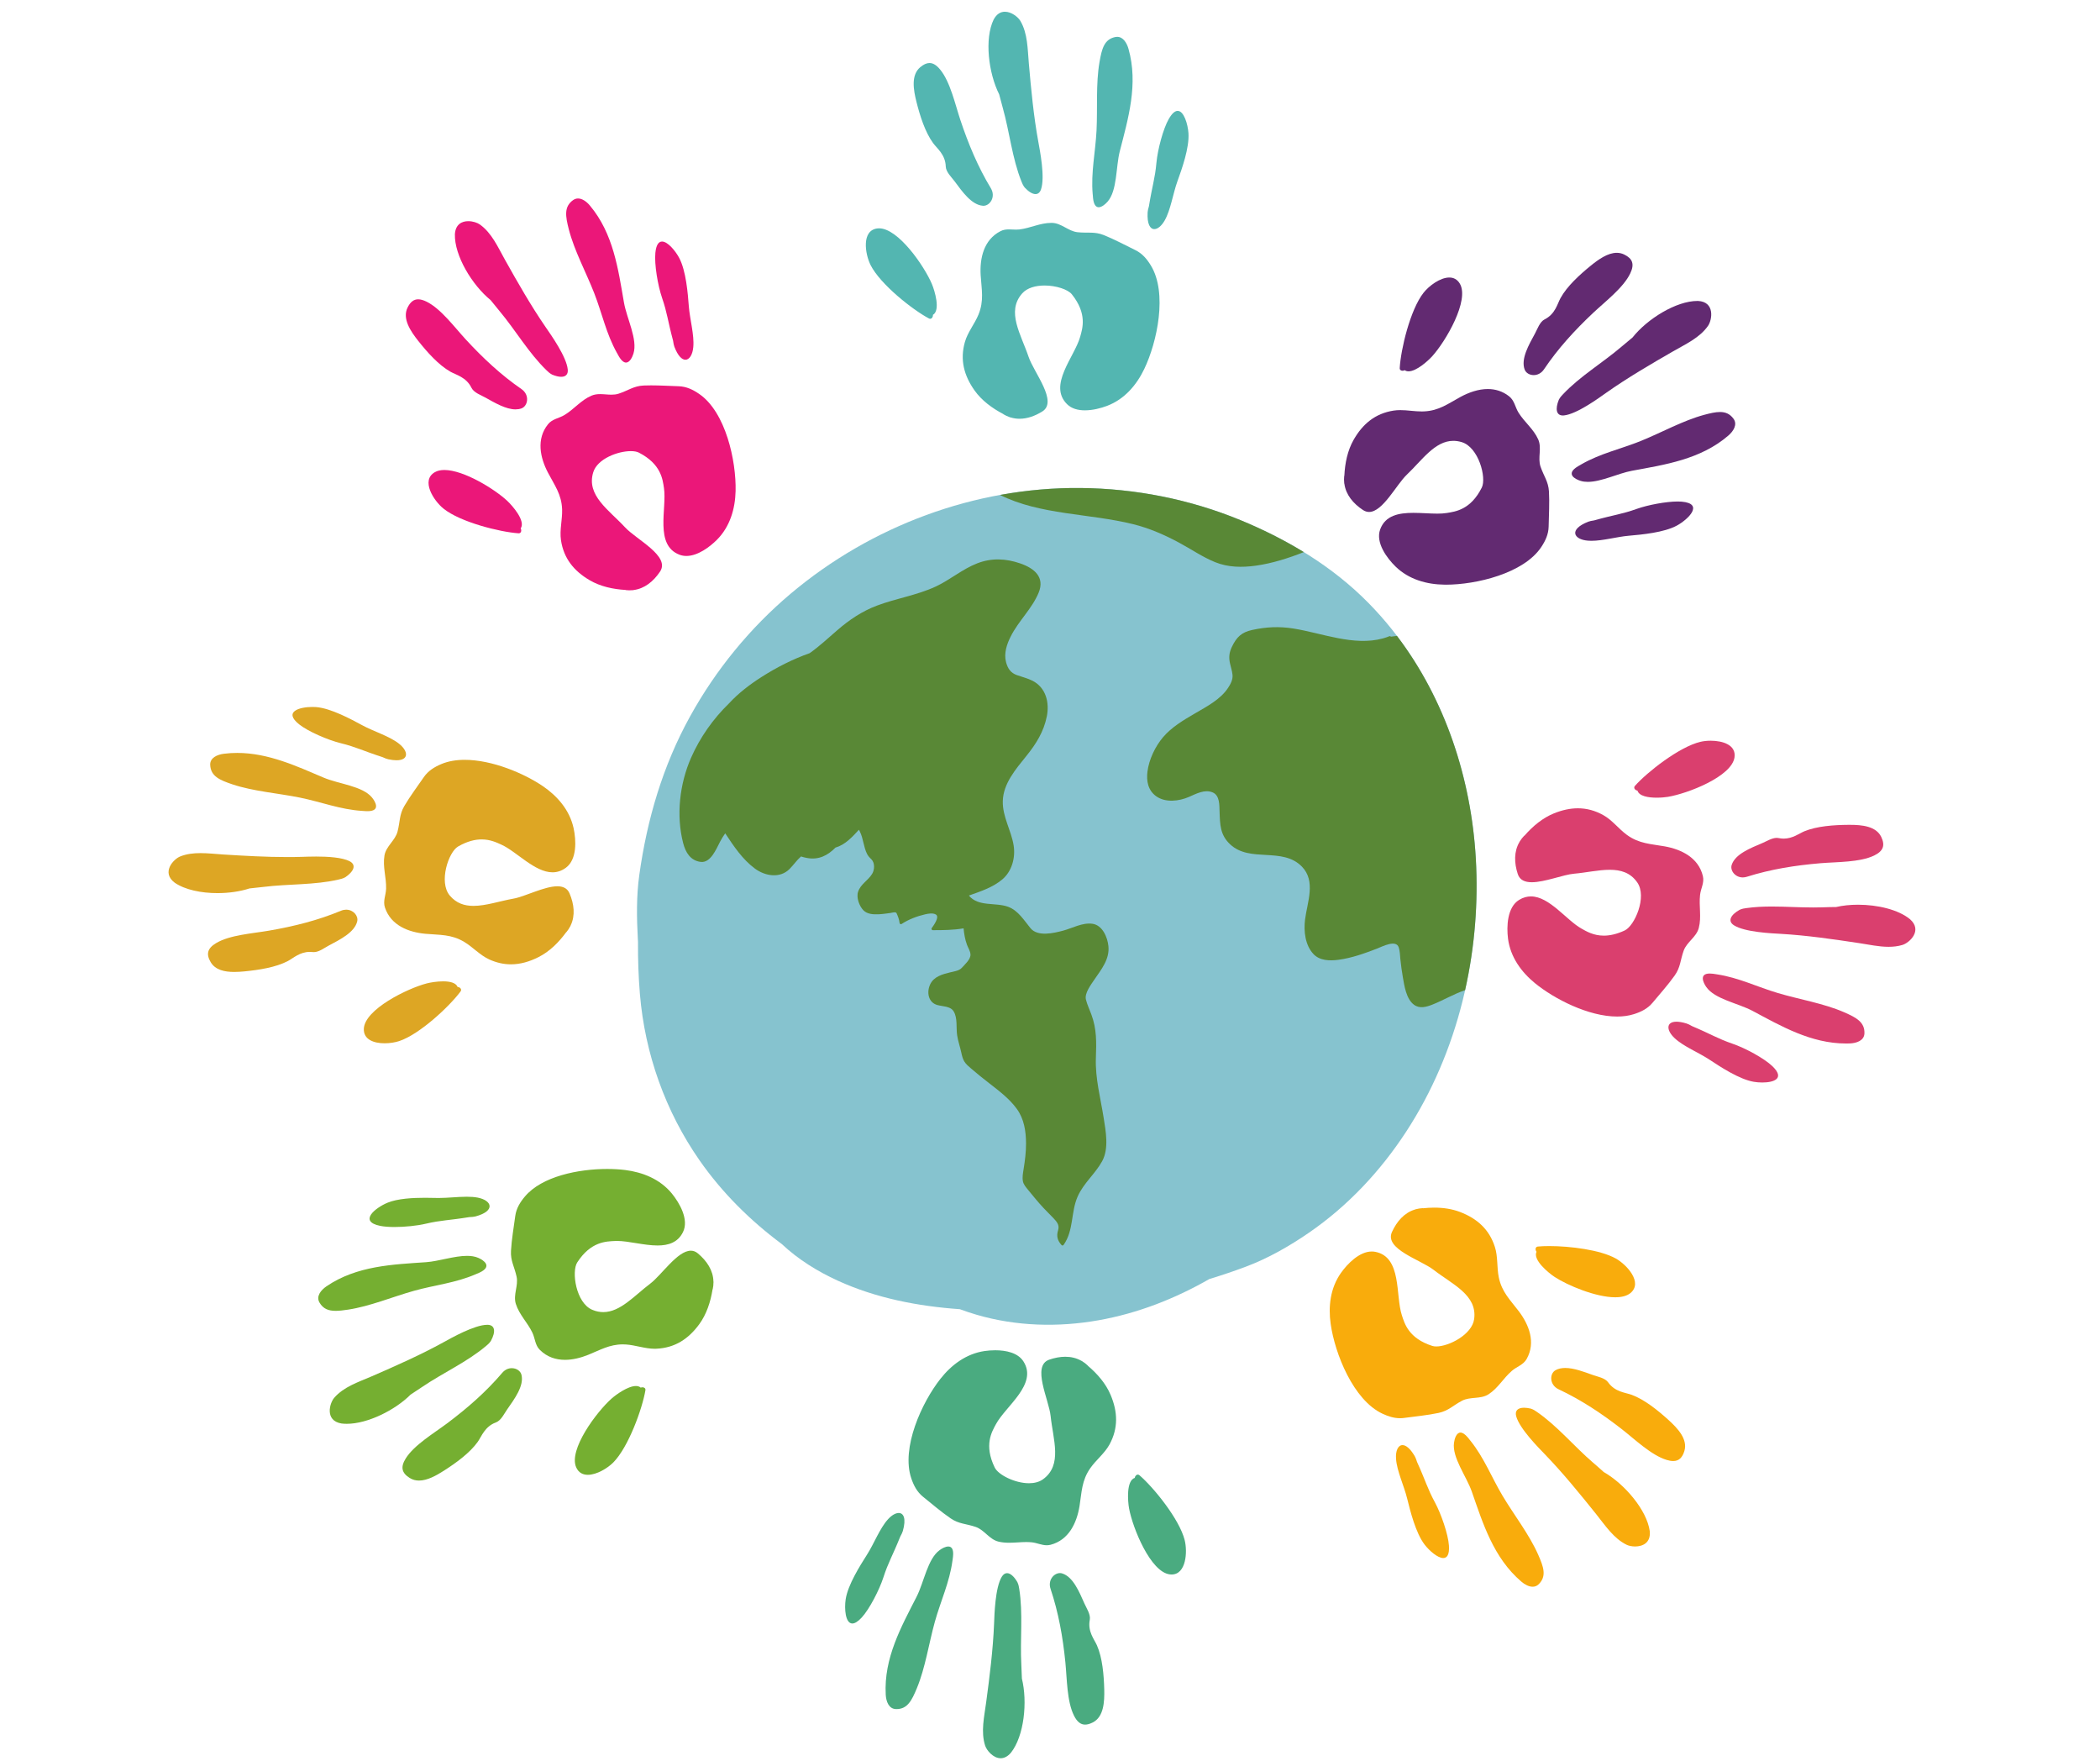 <svg xmlns="http://www.w3.org/2000/svg" xmlns:xlink="http://www.w3.org/1999/xlink" width="940" zoomAndPan="magnify" viewBox="0 0 705 591" height="788" preserveAspectRatio="xMidYMid meet" version="1.2"><defs><clipPath id="6d2a72908e"><path d="M 331 3.824 L 351 3.824 L 351 66 L 331 66 Z M 331 3.824 "/></clipPath><clipPath id="a3d9558539"><path d="M 330 528 L 344 528 L 344 590 L 330 590 Z M 330 528 "/></clipPath></defs><g id="afe82ba7c2"><g style="fill:#000000;fill-opacity:1;"><g transform="translate(349.594, 300.616)"><path style="stroke:none" d="M 3.844 0 L 1.969 0 L 1.969 -2.219 L 3.844 -2.219 Z M 3.844 0 "/></g></g><path style=" stroke:none;fill-rule:nonzero;fill:#da3f6e;fill-opacity:1;" d="M 556.184 267.738 C 553.402 267.738 550.281 267.254 549.719 265.367 C 548.949 265.262 548.262 264.465 548.871 263.777 C 553.023 259.113 563.781 250.668 570.852 248.992 C 571.836 248.754 573.051 248.617 574.309 248.617 C 578.344 248.617 582.875 250.027 582.305 254.18 C 581.414 260.613 566.629 266.348 559.922 267.461 C 559.07 267.598 557.676 267.738 556.184 267.738 "/><path style=" stroke:none;fill-rule:nonzero;fill:#da3f6e;fill-opacity:1;" d="M 542.902 341.199 C 533.297 341.199 521.789 335.297 515.324 330.012 C 510.762 326.285 507.059 321.258 506.262 315.043 C 505.746 310.977 505.973 304.5 509.984 302.047 C 511.324 301.227 512.648 300.875 513.953 300.875 C 520.148 300.875 525.859 308.824 530.879 311.652 C 532.527 312.578 534.922 314.043 538.426 314.043 C 540.387 314.043 542.703 313.578 545.434 312.309 C 548.77 310.758 553.039 301.02 549.645 296.172 C 547.332 292.859 544.074 291.941 540.406 291.941 C 536.656 291.941 532.477 292.902 528.453 293.254 C 524.785 293.57 518.605 296.121 514.246 296.121 C 511.988 296.121 510.219 295.43 509.543 293.383 C 508.309 289.629 508.23 285.793 510.098 282.629 L 510.227 282.371 L 510.305 282.277 C 510.695 281.676 511.125 281.09 511.668 280.543 L 511.816 280.457 C 514.582 277.289 517.922 274.508 521.75 272.973 C 524.461 271.891 527.109 271.301 529.719 271.301 C 532.621 271.301 535.484 272.031 538.332 273.641 C 541.32 275.328 543.438 278.25 546.195 280.242 C 550.309 283.223 554.184 283.242 558.867 284.078 C 564.457 285.086 570.199 287.859 571.68 294.047 C 572.223 296.312 570.988 298.16 570.738 300.352 C 570.301 304.156 571.273 307.73 570.309 311.465 C 569.5 314.566 566.293 316.148 565.238 319.078 C 564.086 322.27 564.188 324.648 562.227 327.41 C 560.078 330.449 557.23 333.637 554.812 336.543 C 553.137 338.559 550.945 339.625 548.574 340.379 C 546.805 340.941 544.895 341.199 542.902 341.199 "/><path style=" stroke:none;fill-rule:nonzero;fill:#da3f6e;fill-opacity:1;" d="M 591.617 363.336 C 590.625 363.336 589.629 363.25 588.773 363.102 C 583.895 362.277 577.535 358.07 573.898 355.672 C 570.266 353.266 565.18 351.254 562.199 348.457 C 559.371 345.816 559.277 342.93 562.816 342.93 C 563.711 342.93 564.836 343.113 566.199 343.531 C 566.617 343.656 567.387 344.016 568.047 344.418 C 574.508 347.141 576.539 348.57 581.707 350.348 C 585.84 351.758 592.207 355.188 594.977 357.824 C 599.387 362.016 595.512 363.336 591.617 363.336 "/><path style=" stroke:none;fill-rule:nonzero;fill:#da3f6e;fill-opacity:1;" d="M 619.711 350.246 C 607.953 350.246 597.91 344.387 588.332 339.285 C 583.477 336.703 575.652 335.379 572.805 331.258 C 571.758 329.762 570.406 326.762 573.988 326.762 C 574.336 326.762 574.711 326.785 575.141 326.84 C 575.535 326.895 575.91 326.957 576.297 327.02 L 576.422 327.039 C 583.695 328.137 589.953 331.266 596.898 333.324 C 604.129 335.469 612.191 336.762 619.016 339.723 C 623.246 341.559 626.062 343.102 625.918 346.871 C 625.824 349.281 623.27 350.133 621.016 350.227 C 620.578 350.242 620.141 350.246 619.711 350.246 "/><path style=" stroke:none;fill-rule:nonzero;fill:#da3f6e;fill-opacity:1;" d="M 634.027 317.793 C 630.766 317.793 627.43 317.051 624.176 316.559 C 615.562 315.254 606.555 313.945 597.879 313.445 C 594.73 313.27 585.742 312.883 582.109 310.566 C 579.977 309.207 580.879 307.141 584.02 305.371 C 584.906 304.969 585.648 304.891 586.297 304.797 C 589.094 304.398 591.941 304.273 594.816 304.273 C 597.129 304.273 599.453 304.352 601.777 304.434 C 604.105 304.512 606.43 304.59 608.734 304.59 C 609.715 304.59 610.695 304.578 611.668 304.547 C 613.25 304.484 614.836 304.445 616.41 304.438 C 618.645 303.922 621.168 303.664 623.766 303.664 C 630.305 303.664 637.285 305.293 641.219 308.531 C 645.551 312.355 640.996 316.461 638.684 317.164 C 637.16 317.621 635.602 317.793 634.027 317.793 "/><path style=" stroke:none;fill-rule:nonzero;fill:#da3f6e;fill-opacity:1;" d="M 585.074 294.504 C 582.496 294.504 580.734 292.164 581.363 290.273 C 582.562 286.656 587.609 284.68 591.625 282.984 C 592.961 282.43 594.828 281.23 596.48 281.23 C 596.691 281.23 596.898 281.25 597.102 281.297 C 597.699 281.422 598.262 281.48 598.805 281.48 C 601.824 281.477 603.992 279.754 605.734 279.023 C 609.945 277.277 615.695 276.891 620.52 276.852 C 620.691 276.852 620.871 276.852 621.047 276.852 C 625.109 276.852 629.832 277.309 631.562 280.914 C 632.898 283.715 632.309 285.629 629.191 287.145 C 624.387 289.469 616.672 289.277 611.191 289.734 C 602.605 290.457 594.453 291.762 586.469 294.277 C 585.98 294.43 585.516 294.504 585.074 294.504 "/><path style=" stroke:none;fill-rule:nonzero;fill:#dda624;fill-opacity:1;" d="M 129.129 350.176 C 125.535 350.176 121.969 348.949 122.148 345.266 C 122.465 338.789 136.703 331.773 143.281 330.07 C 144.445 329.773 146.66 329.383 148.75 329.383 C 150.965 329.383 153.051 329.82 153.629 331.27 C 154.402 331.297 155.164 332.039 154.613 332.781 C 150.891 337.789 140.91 347.148 134.02 349.434 C 132.676 349.875 130.898 350.176 129.129 350.176 "/><path style=" stroke:none;fill-rule:nonzero;fill:#dda624;fill-opacity:1;" d="M 171.539 323.672 C 169.133 323.672 166.719 323.152 164.246 322.031 C 161.125 320.605 158.754 317.887 155.828 316.137 C 151.469 313.527 147.613 313.859 142.871 313.426 C 137.211 312.918 131.25 310.66 129.238 304.625 C 128.496 302.414 129.562 300.465 129.621 298.258 C 129.719 294.438 128.434 290.961 129.07 287.145 C 129.609 284 132.668 282.137 133.457 279.129 C 134.324 275.844 134.008 273.488 135.723 270.559 C 137.602 267.348 140.16 263.918 142.305 260.809 C 143.797 258.664 145.898 257.406 148.188 256.445 C 150.535 255.457 153.195 255.035 156.012 255.035 C 165.148 255.035 175.84 259.52 182.219 263.855 C 187.094 267.164 191.219 271.852 192.566 277.973 C 193.434 281.98 193.77 288.445 189.996 291.238 C 188.516 292.34 187.008 292.789 185.488 292.789 C 179.516 292.789 173.402 285.801 168.332 283.508 C 166.789 282.812 164.625 281.746 161.684 281.746 C 159.496 281.746 156.879 282.344 153.781 284.125 C 150.594 285.965 147.195 296.039 150.992 300.578 C 153.195 303.199 155.934 304.055 158.945 304.055 C 163.105 304.055 167.805 302.434 172.359 301.625 C 176.23 300.949 182.727 297.477 187.113 297.477 C 188.973 297.477 190.453 298.105 191.188 299.828 C 192.75 303.465 193.168 307.281 191.586 310.598 L 191.477 310.863 L 191.41 310.965 C 191.074 311.598 190.691 312.215 190.199 312.805 L 190.062 312.918 C 187.578 316.309 184.504 319.375 180.812 321.234 C 177.719 322.801 174.645 323.672 171.539 323.672 "/><path style=" stroke:none;fill-rule:nonzero;fill:#dda624;fill-opacity:1;" d="M 133.117 255.18 C 132.352 255.18 131.43 255.082 130.355 254.848 C 129.934 254.762 129.129 254.473 128.43 254.129 C 121.758 251.98 119.605 250.73 114.305 249.426 C 110.066 248.379 103.422 245.516 100.434 243.133 C 95.023 238.828 100.605 237.285 104.871 237.285 C 105.316 237.285 105.746 237.297 106.152 237.328 C 111.086 237.734 117.789 241.363 121.617 243.43 C 125.449 245.512 130.695 247.066 133.906 249.582 C 137.133 252.105 137.332 255.18 133.117 255.18 "/><path style=" stroke:none;fill-rule:nonzero;fill:#dda624;fill-opacity:1;" d="M 123.383 272.27 C 123.23 272.27 123.07 272.27 122.902 272.262 C 122.512 272.242 122.129 272.203 121.746 272.184 L 121.625 272.176 C 114.273 271.727 107.762 269.148 100.672 267.711 C 93.266 266.215 85.133 265.625 78.07 263.281 C 73.699 261.816 70.758 260.531 70.57 256.77 C 70.445 254.352 72.93 253.273 75.156 252.996 C 76.668 252.801 78.156 252.715 79.629 252.715 C 90.074 252.715 99.594 257.16 108.676 261.016 C 113.742 263.16 121.66 263.797 124.859 267.652 C 126.09 269.137 127.824 272.27 123.383 272.27 "/><path style=" stroke:none;fill-rule:nonzero;fill:#dda624;fill-opacity:1;" d="M 73.004 299.77 C 67.566 299.77 62.145 298.664 58.688 296.301 C 54.043 292.867 58.223 288.379 60.465 287.477 C 62.645 286.602 64.949 286.344 67.305 286.344 C 69.844 286.344 72.441 286.648 74.973 286.809 C 82.027 287.25 89.352 287.668 96.508 287.668 C 98.164 287.668 99.812 287.648 101.441 287.594 C 102.496 287.562 104.195 287.496 106.145 287.496 C 110.02 287.496 114.848 287.762 117.391 289.078 C 119.637 290.258 118.922 292.383 115.949 294.43 C 115.094 294.902 114.367 295.047 113.734 295.199 C 105.629 297.102 96.832 296.645 88.484 297.684 C 86.902 297.875 85.336 298.055 83.762 298.199 C 80.609 299.227 76.805 299.77 73.004 299.77 "/><path style=" stroke:none;fill-rule:nonzero;fill:#dda624;fill-opacity:1;" d="M 78.633 326.23 C 75.434 326.23 72.293 325.59 70.738 322.957 C 69.156 320.289 69.578 318.32 72.559 316.547 C 77.129 313.805 84.836 313.316 90.246 312.379 C 98.738 310.918 106.754 308.902 114.484 305.684 C 115.086 305.438 115.672 305.328 116.219 305.328 C 118.605 305.328 120.359 307.387 119.922 309.242 C 119.043 312.945 114.191 315.348 110.336 317.395 C 108.98 318.109 107.094 319.574 105.375 319.574 C 105.262 319.574 105.145 319.566 105.031 319.555 C 104.68 319.516 104.348 319.496 104.02 319.496 C 100.621 319.496 98.426 321.633 96.633 322.574 C 92.59 324.695 86.902 325.566 82.098 326.039 C 80.984 326.145 79.805 326.23 78.633 326.23 "/><path style=" stroke:none;fill-rule:nonzero;fill:#75af31;fill-opacity:1;" d="M 197.348 495.016 C 195.699 495.016 194.254 494.336 193.445 492.531 C 190.777 486.617 200.262 473.902 205.348 469.398 C 206.848 468.078 210.809 465.211 213.477 465.211 C 214.113 465.211 214.676 465.371 215.113 465.754 C 215.293 465.668 215.492 465.629 215.691 465.629 C 216.258 465.629 216.789 465.98 216.672 466.656 C 215.629 472.801 211.008 485.676 205.906 490.852 C 203.977 492.805 200.316 495.016 197.348 495.016 "/><path style=" stroke:none;fill-rule:nonzero;fill:#75af31;fill-opacity:1;" d="M 189.684 456.422 C 186.648 456.422 183.703 455.516 181.27 453.117 C 179.602 451.488 179.668 449.273 178.719 447.281 C 177.062 443.824 174.336 441.312 173.168 437.629 C 172.215 434.586 174.09 431.539 173.426 428.496 C 172.707 425.18 171.355 423.211 171.547 419.832 C 171.75 416.117 172.473 411.898 172.977 408.156 C 173.328 405.566 174.625 403.492 176.23 401.594 C 181.918 394.844 194.121 392.359 203.848 392.359 C 206.023 392.359 208.07 392.484 209.902 392.711 C 215.75 393.453 221.559 395.742 225.535 400.578 C 228.129 403.75 231.375 409.363 229.281 413.562 C 227.547 417.066 224.367 418.039 220.746 418.039 C 218.484 418.039 216.055 417.66 213.703 417.277 C 211.352 416.898 209.074 416.516 207.125 416.516 C 206.906 416.516 206.688 416.523 206.477 416.535 C 203.527 416.68 198.359 416.668 193.797 423.707 C 191.797 426.793 193.352 437.305 198.805 439.617 C 200.098 440.168 201.336 440.406 202.527 440.406 C 208.277 440.406 213.035 434.816 218.305 430.836 C 222.09 427.98 227.43 419.789 231.914 419.789 C 232.727 419.789 233.516 420.051 234.258 420.676 C 237.297 423.199 239.41 426.402 239.504 430.078 L 239.539 430.363 L 239.516 430.492 C 239.512 431.207 239.453 431.93 239.277 432.676 L 239.207 432.828 C 238.543 436.988 237.191 441.113 234.762 444.453 C 231.125 449.426 226.574 452.406 220.367 452.691 C 220.18 452.699 219.988 452.707 219.805 452.707 C 216.562 452.707 213.398 451.5 210.184 451.273 C 209.809 451.25 209.438 451.234 209.078 451.234 C 204.621 451.234 201.5 453.117 197.422 454.758 C 194.977 455.738 192.301 456.422 189.684 456.422 "/><path style=" stroke:none;fill-rule:nonzero;fill:#75af31;fill-opacity:1;" d="M 132.43 411.84 C 130.602 411.84 128.926 411.719 127.648 411.461 C 120.16 409.945 126.145 405.328 130.09 403.691 C 133.484 402.293 138.543 402.031 142.703 402.031 C 144.168 402.031 145.52 402.062 146.645 402.09 C 146.871 402.098 147.102 402.098 147.336 402.098 C 148.812 402.098 150.383 401.988 151.973 401.891 C 153.562 401.785 155.156 401.68 156.68 401.68 C 157.992 401.68 159.246 401.758 160.391 401.977 C 165.148 402.902 166.477 406.441 159.617 408.289 C 159.203 408.402 158.352 408.508 157.57 408.516 C 150.66 409.641 148.184 409.508 142.855 410.754 C 140.055 411.41 135.969 411.84 132.43 411.84 "/><path style=" stroke:none;fill-rule:nonzero;fill:#75af31;fill-opacity:1;" d="M 112.676 439.98 C 110.293 439.98 108.488 439.328 107.25 437.18 C 106.039 435.086 107.754 433 109.621 431.734 C 119.809 424.801 131.895 424.43 143.121 423.641 C 147.281 423.336 152.5 421.523 156.785 421.523 C 158.16 421.523 159.43 421.707 160.543 422.184 C 162.383 422.965 165.496 425.086 160.906 427.18 C 160.543 427.34 160.191 427.484 159.836 427.637 L 159.723 427.684 C 152.973 430.625 146.004 431.293 139.035 433.238 C 131.762 435.266 124.242 438.453 116.895 439.566 C 115.324 439.805 113.922 439.98 112.676 439.98 "/><path style=" stroke:none;fill-rule:nonzero;fill:#75af31;fill-opacity:1;" d="M 116.434 477.895 C 115.824 477.895 115.227 477.863 114.648 477.789 C 108.953 476.848 110.637 470.945 112.227 469.133 C 115.426 465.457 120.348 463.875 124.84 461.938 C 132.82 458.469 141.148 454.785 148.766 450.594 C 151.516 449.082 159.285 444.664 163.598 444.664 C 163.617 444.664 163.637 444.664 163.648 444.664 C 166.18 444.684 166.52 446.91 164.797 450.078 C 164.254 450.898 163.668 451.355 163.172 451.773 C 156.812 457.148 148.773 460.746 141.809 465.469 C 140.496 466.363 139.18 467.238 137.848 468.086 C 132.621 473.332 123.383 477.895 116.434 477.895 "/><path style=" stroke:none;fill-rule:nonzero;fill:#75af31;fill-opacity:1;" d="M 140.672 496.945 C 139.57 496.945 138.504 496.688 137.512 496.055 C 134.887 494.395 134.379 492.461 136.211 489.52 C 139.039 484.996 145.684 481.055 150.078 477.762 C 156.973 472.59 163.188 467.152 168.613 460.781 C 169.547 459.68 170.719 459.223 171.816 459.223 C 173.359 459.223 174.746 460.129 175.07 461.461 C 175.973 465.164 172.746 469.508 170.246 473.086 C 169.309 474.426 168.215 476.801 166.504 477.418 C 162.73 478.809 161.676 482.121 160.398 483.93 C 157.762 487.656 153.09 491.031 149.031 493.625 C 146.5 495.242 143.48 496.945 140.672 496.945 "/><path style=" stroke:none;fill-rule:nonzero;fill:#53b6b1;fill-opacity:1;" d="M 312.277 107 C 312.145 107 312 106.965 311.848 106.887 C 306.344 103.961 295.594 95.488 292.293 89.016 C 290.359 85.203 289.168 77.215 294.637 76.664 C 294.797 76.645 294.957 76.637 295.121 76.637 C 301.539 76.637 310.23 89.184 312.828 95.277 C 313.789 97.547 315.816 104.156 313.191 105.688 C 313.266 106.316 312.867 107 312.277 107 "/><path style=" stroke:none;fill-rule:nonzero;fill:#53b6b1;fill-opacity:1;" d="M 342.281 140.555 C 341.281 140.555 340.285 140.414 339.312 140.117 L 339.035 140.059 L 338.93 140.004 C 338.246 139.758 337.582 139.48 336.926 139.078 L 336.809 138.965 C 333.07 137.016 329.574 134.426 327.184 131.07 C 323.621 126.047 322.227 120.781 323.926 114.801 C 324.863 111.496 327.191 108.754 328.488 105.594 C 330.414 100.898 329.516 97.129 329.223 92.387 C 328.887 86.711 330.223 80.48 335.887 77.586 C 336.82 77.109 337.754 76.996 338.703 76.996 C 339.102 76.996 339.504 77.016 339.91 77.035 C 340.312 77.055 340.715 77.074 341.129 77.074 C 341.492 77.074 341.867 77.062 342.238 77.016 C 345.977 76.551 349.176 74.809 352.953 74.809 C 353.02 74.809 353.082 74.809 353.148 74.809 C 356.344 74.863 358.641 77.609 361.734 77.941 C 365.113 78.309 367.398 77.652 370.539 78.895 C 374.004 80.281 377.785 82.289 381.172 83.957 C 383.523 85.109 385.074 86.988 386.363 89.117 C 391.996 98.328 388.496 114.77 384.137 123.863 C 381.59 129.176 377.574 133.965 371.719 136.203 C 369.664 136.992 366.875 137.727 364.219 137.727 C 361.941 137.727 359.754 137.184 358.219 135.652 C 351.785 129.246 360.734 119.789 362.617 113.074 C 363.418 110.23 365.062 105.336 359.836 98.785 C 358.523 97.145 354.566 95.832 350.68 95.832 C 347.738 95.832 344.836 96.582 343.152 98.496 C 337.75 104.609 342.762 112.207 345.312 119.77 C 347.094 125.074 355.258 134.793 349.902 138.117 C 347.48 139.621 344.871 140.555 342.281 140.555 "/><path style=" stroke:none;fill-rule:nonzero;fill:#53b6b1;fill-opacity:1;" d="M 387.523 76.902 C 386.117 76.902 385.047 75.199 385.277 71.238 C 385.305 70.816 385.469 69.973 385.707 69.234 C 386.828 62.316 387.742 60.008 388.238 54.566 C 388.645 50.215 390.477 43.223 392.387 39.91 C 393.5 37.977 394.5 37.215 395.359 37.215 C 397.461 37.215 398.77 41.672 398.984 44.691 C 399.32 49.633 396.738 56.809 395.262 60.898 C 393.785 64.988 393.027 70.41 391.016 73.969 C 389.961 75.828 388.637 76.902 387.523 76.902 "/><path style=" stroke:none;fill-rule:nonzero;fill:#53b6b1;fill-opacity:1;" d="M 368.852 69.559 C 367.961 69.559 367.195 68.797 366.949 66.484 C 366.91 66.094 366.883 65.707 366.855 65.324 L 366.836 65.199 C 366.191 57.875 367.758 51.051 368.121 43.824 C 368.5 36.281 367.855 28.148 369.121 20.82 C 369.91 16.27 370.738 13.172 374.441 12.422 C 374.66 12.383 374.863 12.363 375.062 12.363 C 377.062 12.363 378.297 14.43 378.852 16.398 C 382.211 28.258 378.734 39.832 375.938 50.734 C 374.566 56.059 375.129 63.98 371.797 67.723 C 371.082 68.523 369.891 69.559 368.852 69.559 "/><g clip-rule="nonzero" clip-path="url(#6d2a72908e)"><path style=" stroke:none;fill-rule:nonzero;fill:#53b6b1;fill-opacity:1;" d="M 347.641 65.145 C 346.625 65.145 345.34 64.379 343.988 62.926 C 343.395 62.152 343.133 61.449 342.895 60.855 C 339.801 53.117 338.934 44.355 336.664 36.262 C 336.238 34.723 335.82 33.195 335.438 31.672 C 331.82 24.465 330.469 13.004 333.57 6.594 C 334.602 4.633 335.98 3.938 337.363 3.938 C 339.582 3.938 341.805 5.746 342.559 7.031 C 345.027 11.23 344.961 16.402 345.395 21.273 C 346.148 29.941 347.008 39.004 348.574 47.559 C 349.137 50.652 350.883 59.484 349.488 63.551 C 349.117 64.629 348.469 65.145 347.641 65.145 "/></g><path style=" stroke:none;fill-rule:nonzero;fill:#53b6b1;fill-opacity:1;" d="M 330.152 69.074 C 330.078 69.074 330.012 69.066 329.938 69.059 C 326.145 68.754 323.035 64.316 320.441 60.812 C 319.465 59.504 317.559 57.707 317.504 55.895 C 317.387 51.879 314.578 49.832 313.266 48.039 C 310.57 44.355 308.84 38.863 307.668 34.188 C 306.648 30.133 305.773 25.133 309.008 22.496 C 310.086 21.617 311.078 21.152 312.047 21.152 C 313.246 21.152 314.398 21.855 315.617 23.34 C 319.008 27.445 320.652 34.996 322.387 40.207 C 325.109 48.375 328.301 55.992 332.629 63.16 C 334.371 66.027 332.395 69.074 330.152 69.074 "/><path style=" stroke:none;fill-rule:nonzero;fill:#4aab80;fill-opacity:1;" d="M 393.32 528.473 C 393.129 528.473 392.922 528.457 392.711 528.434 C 386.27 527.656 380.277 512.965 379.043 506.289 C 378.602 503.859 378.07 496.969 380.957 496.043 C 381.023 495.473 381.477 494.945 381.984 494.945 C 382.164 494.945 382.355 495.012 382.535 495.164 C 387.273 499.242 395.91 509.852 397.703 516.887 C 398.719 520.867 398.215 528.473 393.32 528.473 "/><path style=" stroke:none;fill-rule:nonzero;fill:#4aab80;fill-opacity:1;" d="M 351.402 518.656 C 349.68 518.656 348.117 517.848 346.348 517.668 C 345.723 517.609 345.113 517.582 344.504 517.582 C 343.539 517.582 342.586 517.641 341.637 517.703 C 340.691 517.754 339.75 517.816 338.797 517.816 C 337.617 517.816 336.426 517.73 335.211 517.438 C 332.113 516.688 330.469 513.496 327.527 512.496 C 324.309 511.402 321.93 511.543 319.141 509.633 C 316.062 507.535 312.82 504.746 309.875 502.383 C 307.84 500.738 306.734 498.559 305.934 496.207 C 302.461 485.98 309.469 470.707 315.723 462.785 C 319.367 458.164 324.336 454.375 330.535 453.469 C 331.602 453.316 332.832 453.211 334.117 453.211 C 337.723 453.211 341.73 454.039 343.586 456.957 C 348.469 464.613 337.664 471.887 334.352 478.02 C 332.945 480.625 330.277 485.043 333.945 492.578 C 335.117 494.996 340.676 497.84 345.453 497.84 C 347.207 497.84 348.871 497.449 350.156 496.512 C 356.773 491.727 353.535 483.219 352.707 475.277 C 352.129 469.715 346.289 458.441 352.234 456.367 C 354.043 455.746 355.867 455.387 357.629 455.387 C 359.531 455.387 361.352 455.801 363.016 456.738 L 363.266 456.859 L 363.363 456.934 C 363.973 457.316 364.562 457.738 365.113 458.277 L 365.215 458.414 C 368.426 461.133 371.266 464.418 372.863 468.227 C 375.25 473.895 375.453 479.34 372.492 484.805 C 370.852 487.824 367.977 489.988 366.02 492.793 C 363.113 496.949 363.168 500.82 362.41 505.523 C 361.496 511.125 358.828 516.922 352.668 518.504 C 352.23 518.609 351.812 518.656 351.402 518.656 "/><path style=" stroke:none;fill-rule:nonzero;fill:#4aab80;fill-opacity:1;" d="M 286.141 544.918 C 283.789 544.918 283.43 539.945 283.906 536.793 C 284.656 531.895 288.75 525.473 291.082 521.789 C 293.426 518.121 295.34 513 298.082 509.973 C 299.34 508.574 300.672 507.828 301.711 507.828 C 303.363 507.828 304.289 509.699 303.09 513.887 C 302.973 514.297 302.621 515.078 302.23 515.754 C 299.621 522.258 298.227 524.312 296.547 529.504 C 295.199 533.664 291.883 540.09 289.301 542.906 C 287.98 544.336 286.941 544.918 286.141 544.918 "/><path style=" stroke:none;fill-rule:nonzero;fill:#4aab80;fill-opacity:1;" d="M 300.945 573.652 C 300.891 573.652 300.844 573.652 300.793 573.645 C 298.375 573.598 297.473 571.055 297.355 568.809 C 296.672 556.496 302.602 545.965 307.715 535.938 C 310.219 531.043 311.402 523.188 315.473 520.273 C 316.234 519.723 317.391 519.078 318.352 519.078 C 319.426 519.078 320.234 519.887 319.93 522.539 C 319.883 522.93 319.824 523.305 319.777 523.695 L 319.758 523.809 C 318.785 531.109 315.762 537.422 313.828 544.395 C 311.816 551.668 310.656 559.746 307.812 566.625 C 306.078 570.828 304.609 573.652 300.945 573.652 "/><g clip-rule="nonzero" clip-path="url(#a3d9558539)"><path style=" stroke:none;fill-rule:nonzero;fill:#4aab80;fill-opacity:1;" d="M 335.945 590.145 C 333.41 590.145 331.23 587.488 330.719 585.891 C 329.23 581.254 330.422 576.215 331.07 571.379 C 332.23 562.75 333.375 553.715 333.723 545.031 C 333.848 541.879 334.078 532.883 336.324 529.215 C 336.82 528.414 337.426 528.023 338.078 528.023 C 339.172 528.023 340.418 529.094 341.551 531.043 C 341.969 531.922 342.066 532.656 342.172 533.301 C 343.492 541.52 342.418 550.262 342.871 558.66 C 342.949 560.25 343.016 561.828 343.062 563.402 C 345.004 571.234 343.816 582.699 339.391 588.281 C 338.246 589.625 337.059 590.145 335.945 590.145 "/></g><path style=" stroke:none;fill-rule:nonzero;fill:#4aab80;fill-opacity:1;" d="M 364.293 578.855 C 362.801 578.855 361.602 577.922 360.57 575.875 C 358.156 571.113 358.211 563.398 357.66 557.934 C 356.801 549.363 355.344 541.234 352.688 533.293 C 351.707 530.371 353.801 528 355.848 528 C 356.105 528 356.355 528.043 356.609 528.121 C 360.246 529.254 362.305 534.262 364.074 538.25 C 364.734 539.746 366.207 541.91 365.855 543.691 C 365.094 547.641 367.387 550.25 368.273 552.285 C 370.102 556.469 370.586 562.207 370.711 567.027 C 370.809 571.199 370.57 576.266 366.844 578.141 C 365.902 578.613 365.055 578.855 364.293 578.855 "/><path style=" stroke:none;fill-rule:nonzero;fill:#eb1779;fill-opacity:1;" d="M 174.145 179.004 C 174.117 179.004 174.09 179.004 174.062 178.996 C 167.836 178.578 154.562 175.273 148.898 170.723 C 145.566 168.043 141.207 161.246 145.965 158.496 C 146.855 157.98 147.949 157.75 149.184 157.75 C 155.695 157.75 165.988 164.133 170.188 168.016 C 172.004 169.684 176.559 174.883 174.797 177.355 C 175.184 178.004 174.992 179.004 174.145 179.004 "/><path style=" stroke:none;fill-rule:nonzero;fill:#eb1779;fill-opacity:1;" d="M 211.273 198.141 C 210.902 198.141 210.523 198.117 210.141 198.066 L 209.98 198.012 C 205.781 197.77 201.535 196.84 197.969 194.754 C 192.656 191.648 189.227 187.414 188.32 181.27 C 187.828 177.863 188.82 174.406 188.711 170.996 C 188.539 165.922 186.164 162.863 183.961 158.645 C 181.324 153.617 179.984 147.383 183.961 142.414 C 185.418 140.594 187.629 140.434 189.516 139.289 C 192.789 137.301 195.008 134.336 198.559 132.805 C 199.508 132.402 200.473 132.281 201.461 132.281 C 202.09 132.281 202.727 132.328 203.367 132.375 C 204.004 132.426 204.641 132.473 205.27 132.473 C 206.086 132.473 206.895 132.395 207.676 132.137 C 210.906 131.09 212.723 129.547 216.102 129.395 C 216.902 129.359 217.73 129.348 218.57 129.348 C 221.637 129.348 224.906 129.547 227.867 129.641 C 230.48 129.73 232.676 130.812 234.723 132.223 C 243.637 138.316 247.195 154.742 246.949 164.824 C 246.805 170.719 245.109 176.727 240.691 181.168 C 238.285 183.582 234.25 186.605 230.43 186.605 C 229.66 186.605 228.891 186.48 228.148 186.203 C 219.656 183.004 223.938 170.711 222.902 163.809 C 222.461 160.895 221.941 155.754 214.492 151.926 C 213.828 151.582 212.883 151.418 211.77 151.418 C 207.395 151.418 200.559 153.992 199.164 158.504 C 196.746 166.301 204.441 171.16 209.859 177.016 C 213.664 181.129 225.102 186.641 221.578 191.867 C 219.375 195.145 216.391 197.57 212.742 198.039 L 212.469 198.094 L 212.344 198.086 C 211.992 198.117 211.637 198.141 211.273 198.141 "/><path style=" stroke:none;fill-rule:nonzero;fill:#eb1779;fill-opacity:1;" d="M 230.109 120.75 C 228.938 120.75 227.574 119.465 226.395 116.371 C 226.242 115.969 226.051 115.133 225.965 114.359 C 224.148 107.59 224.031 105.105 222.254 99.945 C 220.836 95.812 219.637 88.68 220.016 84.879 C 220.293 82.094 221.16 81.07 222.262 81.07 C 224.156 81.07 226.711 84.148 227.996 86.531 C 230.328 90.898 230.918 98.496 231.25 102.84 C 231.59 107.18 233.125 112.43 232.746 116.496 C 232.516 119.074 231.441 120.75 230.109 120.75 "/><path style=" stroke:none;fill-rule:nonzero;fill:#eb1779;fill-opacity:1;" d="M 210.164 121.695 C 209.465 121.695 208.641 121.121 207.727 119.551 C 207.527 119.207 207.352 118.867 207.164 118.531 L 207.098 118.426 C 203.5 112.008 202.129 105.145 199.492 98.402 C 196.746 91.367 192.824 84.215 190.969 77.016 C 189.82 72.543 189.305 69.387 192.371 67.18 C 192.922 66.789 193.492 66.617 194.055 66.617 C 195.527 66.617 196.988 67.742 198.031 68.988 C 205.957 78.426 207.535 90.414 209.465 101.504 C 210.402 106.922 214.152 113.914 212.656 118.684 C 212.277 119.902 211.402 121.695 210.164 121.695 "/><path style=" stroke:none;fill-rule:nonzero;fill:#eb1779;fill-opacity:1;" d="M 188.398 126.473 C 187.559 126.473 186.516 126.223 185.324 125.723 C 184.465 125.266 183.945 124.73 183.477 124.281 C 177.488 118.492 173.102 110.859 167.703 104.41 C 166.684 103.184 165.684 101.965 164.703 100.727 C 158.449 95.641 152.52 85.746 152.715 78.625 C 152.918 75.266 155.066 74.234 157.211 74.234 C 158.734 74.234 160.266 74.758 161.086 75.34 C 165.062 78.156 167.133 82.902 169.512 87.164 C 173.758 94.758 178.27 102.668 183.203 109.828 C 184.992 112.426 190.199 119.758 190.605 124.035 C 190.758 125.664 189.91 126.473 188.398 126.473 "/><path style=" stroke:none;fill-rule:nonzero;fill:#eb1779;fill-opacity:1;" d="M 173.062 137.406 C 169.844 137.406 166.129 135.215 162.988 133.461 C 161.562 132.66 159.086 131.812 158.289 130.176 C 156.527 126.566 153.137 125.852 151.203 124.758 C 147.227 122.504 143.406 118.199 140.41 114.418 C 137.82 111.145 134.973 106.941 136.84 103.203 C 137.742 101.395 138.855 100.461 140.387 100.461 C 141.199 100.461 142.133 100.727 143.215 101.258 C 147.996 103.613 152.586 109.828 156.305 113.867 C 162.141 120.207 168.18 125.844 175.07 130.598 C 177.918 132.559 177.242 136.309 175.035 137.09 C 174.406 137.309 173.746 137.406 173.062 137.406 "/><path style=" stroke:none;fill-rule:nonzero;fill:#622a71;fill-opacity:1;" d="M 472.879 124.633 C 472.395 124.633 471.949 124.52 471.566 124.246 C 471.348 124.379 471.094 124.445 470.852 124.445 C 470.34 124.445 469.875 124.156 469.91 123.539 C 470.254 117.305 473.406 103.992 477.891 98.281 C 479.707 95.965 483.469 93.145 486.551 93.145 C 487.949 93.145 489.211 93.727 490.086 95.203 C 493.391 100.781 485.402 114.484 480.852 119.531 C 479.453 121.082 475.555 124.633 472.879 124.633 "/><path style=" stroke:none;fill-rule:nonzero;fill:#622a71;fill-opacity:1;" d="M 485.445 196.246 C 485.27 196.246 485.105 196.246 484.945 196.238 C 479.051 196.172 473.023 194.543 468.523 190.176 C 465.59 187.324 461.734 182.109 463.34 177.707 C 465.055 172.984 469.598 172.137 474.48 172.137 C 475.84 172.137 477.223 172.203 478.582 172.266 C 479.938 172.332 481.27 172.398 482.523 172.398 C 483.648 172.398 484.715 172.348 485.668 172.188 C 488.59 171.711 493.719 171.141 497.461 163.645 C 499.109 160.344 496.375 150.07 490.703 148.391 C 489.723 148.098 488.797 147.965 487.906 147.965 C 481.676 147.965 477.375 154.504 472.309 159.305 C 468.77 162.664 464.227 171.836 459.621 171.836 C 458.945 171.836 458.27 171.637 457.594 171.199 C 454.297 169.027 451.84 166.074 451.336 162.43 L 451.27 162.16 L 451.27 162.035 C 451.203 161.32 451.176 160.598 451.262 159.828 L 451.32 159.668 C 451.516 155.465 452.387 151.211 454.43 147.621 C 457.48 142.277 461.668 138.793 467.809 137.82 C 468.57 137.699 469.34 137.652 470.102 137.652 C 471.301 137.652 472.512 137.766 473.719 137.879 C 474.926 137.992 476.129 138.102 477.328 138.102 C 477.582 138.102 477.832 138.098 478.082 138.082 C 483.156 137.852 486.191 135.449 490.379 133.188 C 493.176 131.684 496.348 130.578 499.473 130.578 C 501.949 130.578 504.402 131.273 506.609 133.004 C 508.449 134.434 508.637 136.652 509.801 138.52 C 511.828 141.766 514.82 143.957 516.398 147.488 C 517.695 150.402 516.168 153.648 517.172 156.598 C 518.262 159.816 519.816 161.609 520.008 164.988 C 520.223 168.703 519.977 172.984 519.902 176.75 C 519.844 179.367 518.789 181.574 517.406 183.641 C 511.512 192.477 495.551 196.246 485.445 196.246 "/><path style=" stroke:none;fill-rule:nonzero;fill:#622a71;fill-opacity:1;" d="M 534.258 181.52 C 533.859 181.52 533.477 181.508 533.105 181.473 C 528.277 181.098 526.547 177.73 533.164 175.121 C 533.562 174.965 534.398 174.766 535.164 174.672 C 541.91 172.77 544.395 172.633 549.531 170.789 C 553.211 169.484 559.27 168.328 563.238 168.328 C 563.715 168.328 564.168 168.34 564.578 168.379 C 572.18 169.047 566.758 174.309 563.012 176.375 C 558.676 178.766 551.082 179.441 546.746 179.824 C 542.809 180.168 538.133 181.52 534.258 181.52 "/><path style=" stroke:none;fill-rule:nonzero;fill:#622a71;fill-opacity:1;" d="M 533.059 161.734 C 532.223 161.734 531.422 161.645 530.68 161.418 C 528.766 160.844 525.434 159.086 529.758 156.504 C 530.098 156.297 530.434 156.105 530.773 155.922 L 530.871 155.859 C 537.25 152.184 544.102 150.727 550.812 148.02 C 557.812 145.191 564.922 141.184 572.102 139.242 C 574.129 138.699 575.883 138.289 577.414 138.289 C 579.238 138.289 580.734 138.879 581.953 140.535 C 583.391 142.48 581.918 144.746 580.211 146.211 C 570.863 154.246 558.895 155.969 547.832 158.02 C 543.262 158.867 537.598 161.742 533.059 161.734 "/><path style=" stroke:none;fill-rule:nonzero;fill:#622a71;fill-opacity:1;" d="M 524.672 139.453 C 522.492 139.453 522.043 137.336 523.32 134.168 C 523.77 133.309 524.293 132.785 524.746 132.309 C 530.461 126.254 538.039 121.777 544.434 116.305 C 545.633 115.273 546.852 114.254 548.074 113.266 C 553.043 107.008 562.734 101.012 569.844 101.012 C 569.91 101.012 569.977 101.012 570.043 101.012 C 575.805 101.305 574.797 107.355 573.426 109.344 C 570.656 113.352 565.934 115.477 561.703 117.91 C 554.156 122.246 546.293 126.852 539.191 131.863 C 536.621 133.688 529.348 138.984 525.07 139.43 C 524.93 139.449 524.797 139.453 524.672 139.453 "/><path style=" stroke:none;fill-rule:nonzero;fill:#622a71;fill-opacity:1;" d="M 514.883 125.902 C 513.512 125.902 512.266 125.18 511.84 124.016 C 510.523 120.438 513.238 115.758 515.324 111.934 C 516.105 110.496 516.93 108.008 518.551 107.199 C 522.148 105.391 522.816 101.992 523.891 100.047 C 526.09 96.043 530.355 92.164 534.098 89.129 C 536.637 87.074 539.742 84.855 542.77 84.855 C 543.609 84.855 544.453 85.031 545.266 85.426 C 548.07 86.793 548.793 88.645 547.293 91.777 C 544.988 96.594 538.836 101.25 534.84 105.02 C 528.566 110.926 523.004 117.027 518.328 123.977 C 517.418 125.328 516.102 125.902 514.883 125.902 "/><path style=" stroke:none;fill-rule:nonzero;fill:#f9ac0c;fill-opacity:1;" d="M 542.246 435.426 C 535.715 435.426 526.215 431.418 521.91 428.598 C 519.852 427.246 514.504 422.867 515.836 420.145 C 515.332 419.547 515.371 418.488 516.285 418.395 C 517.367 418.289 518.672 418.238 520.113 418.238 C 527.012 418.238 537.238 419.484 542.465 422.422 C 546.195 424.523 551.613 430.504 547.367 434.008 C 546.148 435.008 544.352 435.426 542.246 435.426 "/><path style=" stroke:none;fill-rule:nonzero;fill:#f9ac0c;fill-opacity:1;" d="M 470.008 476.016 C 467.93 476.016 466.008 475.379 464.141 474.512 C 454.344 469.965 448.137 454.344 446.723 444.359 C 445.898 438.523 446.578 432.32 450.207 427.211 C 452.375 424.164 456.363 420.059 460.535 420.059 C 460.941 420.059 461.336 420.098 461.742 420.18 C 470.652 421.941 468.453 434.77 470.605 441.398 C 471.52 444.215 472.871 449.203 480.852 451.754 C 481.238 451.871 481.688 451.93 482.199 451.93 C 486.371 451.93 494.188 447.969 494.895 442.738 C 495.996 434.656 487.609 431.121 481.297 426.23 C 476.871 422.801 464.684 419.25 467.301 413.516 C 468.938 409.918 471.48 407.043 475.004 405.977 L 475.262 405.879 L 475.387 405.859 C 476.082 405.68 476.797 405.547 477.559 405.512 L 477.734 405.547 C 478.984 405.414 480.25 405.336 481.508 405.336 C 484.469 405.336 487.41 405.754 490.113 406.777 C 495.863 408.977 499.945 412.582 501.844 418.504 C 502.906 421.773 502.48 425.359 503.156 428.695 C 504.164 433.676 507 436.305 509.875 440.102 C 513.305 444.633 515.645 450.566 512.535 456.109 C 511.398 458.145 509.238 458.668 507.57 460.105 C 504.668 462.602 502.957 465.898 499.719 467.992 C 497.027 469.715 493.59 468.707 490.836 470.145 C 487.82 471.715 486.285 473.531 482.965 474.238 C 479.328 475.016 475.07 475.426 471.328 475.93 C 470.875 475.988 470.438 476.016 470.008 476.016 "/><path style=" stroke:none;fill-rule:nonzero;fill:#f9ac0c;fill-opacity:1;" d="M 484.523 522.949 C 482.641 522.949 479.852 520.496 478.281 518.465 C 475.262 514.551 473.434 507.152 472.387 502.918 C 471.348 498.691 468.969 493.766 468.672 489.691 C 468.465 486.941 469.367 485.043 470.844 485.043 C 471.965 485.043 473.414 486.133 474.957 488.777 C 475.176 489.148 475.508 489.941 475.719 490.691 C 478.621 497.07 479.145 499.5 481.746 504.305 C 483.82 508.145 486.18 514.98 486.43 518.789 C 486.629 521.848 485.781 522.949 484.523 522.949 "/><path style=" stroke:none;fill-rule:nonzero;fill:#f9ac0c;fill-opacity:1;" d="M 514.531 532.578 C 513.219 532.578 511.816 531.789 510.723 530.852 C 501.355 522.844 497.824 511.285 494.109 500.66 C 492.285 495.473 487.43 489.188 488.133 484.234 C 488.316 482.895 488.934 480.836 490.305 480.836 C 490.969 480.836 491.801 481.312 492.848 482.57 C 493.109 482.875 493.332 483.188 493.57 483.484 L 493.652 483.578 C 498.262 489.32 500.738 495.863 504.449 502.082 C 508.316 508.562 513.359 514.98 516.371 521.781 C 518.238 525.996 519.266 529.027 516.605 531.703 C 515.988 532.328 515.273 532.578 514.531 532.578 "/><path style=" stroke:none;fill-rule:nonzero;fill:#f9ac0c;fill-opacity:1;" d="M 548.93 519.066 C 547.824 519.066 546.789 518.836 546.121 518.516 C 541.742 516.391 538.922 512.051 535.875 508.238 C 530.43 501.441 524.684 494.379 518.637 488.129 C 516.453 485.863 510.105 479.484 509 475.324 C 508.508 473.469 509.582 472.496 511.656 472.496 C 512.316 472.496 513.078 472.602 513.934 472.801 C 514.863 473.113 515.457 473.551 515.988 473.914 C 522.852 478.645 528.434 485.453 534.812 490.93 C 536.027 491.965 537.219 493.004 538.379 494.07 C 545.387 498.059 552.863 506.848 553.844 513.895 C 554.258 517.883 551.426 519.066 548.93 519.066 "/><path style=" stroke:none;fill-rule:nonzero;fill:#f9ac0c;fill-opacity:1;" d="M 561.707 490.387 C 561.059 490.387 560.332 490.262 559.504 490.008 C 554.391 488.465 548.836 483.102 544.504 479.723 C 537.707 474.43 530.828 469.867 523.25 466.309 C 520.113 464.84 520.168 461.031 522.215 459.898 C 523.176 459.367 524.281 459.152 525.473 459.152 C 528.387 459.152 531.781 460.449 534.695 461.496 C 536.23 462.047 538.809 462.48 539.867 463.965 C 542.195 467.246 545.664 467.391 547.75 468.152 C 552.035 469.715 556.523 473.332 560.098 476.57 C 563.191 479.379 566.684 483.055 565.465 487.035 C 564.781 489.266 563.637 490.387 561.707 490.387 "/><path style=" stroke:none;fill-rule:nonzero;fill:#86c3cf;fill-opacity:1;" d="M 495.445 288.086 C 493.609 256.477 481.809 225.121 459.391 202.359 C 447.309 190.086 432.328 181.129 416.477 174.594 C 399.469 167.586 381.137 163.961 362.754 163.797 C 327.383 163.465 292.5 176.488 265.496 199.219 C 251.812 210.738 240.312 224.805 231.668 240.457 C 222.5 257.035 217.227 275.023 214.617 293.715 C 213.625 300.805 213.742 308.055 214.133 315.184 C 214.148 315.488 214.168 315.797 214.188 316.109 C 214.141 321.996 214.344 327.898 214.828 333.688 C 216.512 353.691 223.367 372.992 234.848 389.465 C 242.418 400.328 251.863 409.68 262.445 417.547 C 267.938 422.707 274.434 426.73 281.277 429.863 C 294.082 435.711 308.152 438.434 322.227 439.426 C 324.117 440.121 326.016 440.758 327.957 441.32 C 341.199 445.168 355.223 445.547 368.762 443.148 C 381.918 440.824 394.418 435.934 405.992 429.305 C 410.164 428.035 414.305 426.641 418.387 425.105 C 425.84 422.297 432.918 418.23 439.473 413.727 C 452.453 404.797 463.383 393.129 471.988 379.973 C 489.598 353.07 497.301 320.023 495.445 288.086 "/><path style=" stroke:none;fill-rule:nonzero;fill:#598836;fill-opacity:1;" d="M 372.109 317.559 C 371.812 314.578 370.109 310.508 366.723 310.055 C 363.34 309.605 360.066 311.531 356.879 312.375 C 353.738 313.203 348.367 314.488 345.957 311.547 C 343.816 308.938 341.797 305.586 338.449 304.359 C 334.191 302.805 328.402 304.438 325.273 300.586 C 329.203 299.188 333.297 297.875 336.523 295.141 C 339.723 292.426 340.934 287.867 340.301 283.812 C 339.496 278.688 336.516 274.168 336.656 268.871 C 336.801 262.984 341.062 258.09 344.551 253.758 C 347.832 249.688 350.387 245.648 351.43 240.457 C 352.367 235.762 351.117 230.82 346.684 228.52 C 345.023 227.66 343.152 227.234 341.398 226.605 C 339.293 225.852 338.34 224.414 337.762 222.32 C 336.945 219.332 337.992 216.223 339.34 213.57 C 341.941 208.41 346.465 204.305 348.68 198.953 C 350.863 193.688 347.188 190.707 342.453 189.09 C 337.637 187.441 332.867 187.223 328.082 189.078 C 323.062 191.02 318.922 194.66 314.059 196.906 C 307.793 199.801 300.871 200.84 294.434 203.258 C 289.387 205.16 285.133 208.027 281.07 211.543 C 278.031 214.18 275.09 216.91 271.832 219.227 C 266.148 221.234 260.727 223.996 255.652 227.234 C 251.754 229.719 247.918 232.633 244.738 236.09 C 239.363 241.305 234.965 247.578 231.992 254.359 C 228.164 263.074 226.945 273.668 229.344 282.973 C 230.152 286.098 231.773 288.855 235.227 289.293 C 238.602 289.715 240.484 284.875 241.703 282.582 C 242.234 281.59 242.797 280.613 243.465 279.707 C 246.32 284.012 249.234 288.422 253.434 291.535 C 256.875 294.078 261.84 294.902 265.055 291.684 C 266.426 290.312 267.465 288.734 268.91 287.469 C 269.512 287.66 270.141 287.828 270.805 287.953 C 274.891 288.762 277.945 287.059 280.488 284.488 C 283.723 283.547 286.039 281.012 288.359 278.496 C 288.484 278.734 288.602 278.965 288.695 279.156 C 289.836 281.504 289.922 284.297 291.066 286.582 C 291.426 287.305 291.902 287.82 292.484 288.363 C 293.75 289.562 293.645 291.887 292.809 293.285 C 291.453 295.523 288.961 296.695 288.078 299.293 C 287.41 301.262 288.484 304.156 289.887 305.566 C 291.188 306.875 293.266 306.941 294.977 306.871 C 296.293 306.816 297.613 306.605 298.926 306.438 C 299.34 306.379 300.719 305.949 300.973 306.484 C 301.434 307.473 301.891 308.66 301.996 309.758 C 302.031 310.062 302.355 310.336 302.668 310.137 C 305.043 308.594 307.812 307.527 310.574 306.891 C 311.656 306.645 313.113 306.367 314.145 306.93 C 315.617 307.73 313.293 310.805 312.773 311.539 C 312.582 311.824 312.848 312.207 313.16 312.207 C 316.617 312.207 320.07 312.184 323.488 311.598 C 323.664 313.469 323.969 315.297 324.613 317.07 C 325.004 318.156 325.777 319.242 325.805 320.414 C 325.844 322.043 323.859 323.766 322.891 324.848 C 321.996 325.859 320.148 326.086 318.902 326.391 C 316.324 327.02 313.504 327.793 312.277 330.391 C 311.02 333.047 311.648 336.445 314.598 337.312 C 316.379 337.836 319.055 337.668 320.148 339.449 C 321.531 341.715 320.941 344.949 321.328 347.5 C 321.617 349.445 322.32 351.387 322.73 353.328 C 322.949 354.332 323.176 355.34 323.707 356.234 C 324.281 357.207 325.223 357.965 326.059 358.691 C 328.039 360.406 330.098 362.031 332.164 363.641 C 335.445 366.195 338.902 368.793 341.367 372.199 C 343.824 375.59 344.434 379.695 344.453 383.789 C 344.461 386.656 344.113 389.477 343.656 392.305 C 343.438 393.676 343.148 395.094 343.406 396.473 C 343.609 397.57 344.434 398.5 345.113 399.34 C 346.824 401.414 348.52 403.539 350.363 405.492 C 351.406 406.613 352.52 407.668 353.566 408.777 C 354.766 410.051 355.766 411.125 355.223 412.91 C 354.609 414.906 354.984 416.355 356.391 417.914 C 356.594 418.137 356.934 418.047 357.086 417.82 C 360.508 412.953 359.469 406.883 361.781 401.617 C 363.781 397.082 367.684 393.996 370.016 389.738 C 372.34 385.484 371.223 379.621 370.5 375.094 C 369.445 368.441 367.664 361.957 367.902 355.176 C 368.082 349.902 368.234 345.426 366.367 340.449 C 365.75 338.809 364.988 337.191 364.559 335.488 C 364.02 333.391 366.32 330.398 367.414 328.773 C 369.742 325.348 372.559 321.973 372.109 317.559 "/><path style=" stroke:none;fill-rule:nonzero;fill:#598836;fill-opacity:1;" d="M 495.445 288.086 C 493.895 261.34 485.199 234.773 468.977 213.438 C 468.293 213.512 467.605 213.598 466.914 213.703 C 466.836 213.551 466.672 213.453 466.453 213.539 C 465.855 213.785 465.254 213.988 464.645 214.168 L 464.254 214.281 C 454.496 216.969 443.738 212.457 434.133 210.949 C 429.395 210.207 425.051 210.418 420.395 211.438 C 416.801 212.219 415.133 213.824 413.551 217.141 C 412.645 219.027 412.484 220.652 412.934 222.691 C 413.211 223.965 413.637 225.164 413.77 226.469 C 413.941 228.082 413.16 229.535 412.305 230.84 C 409.746 234.785 405.07 237.164 401.125 239.477 C 397.281 241.727 393.348 244.031 390.43 247.465 C 387.816 250.551 385.727 254.941 385.219 258.977 C 384.812 262.168 385.422 265.328 388.172 267.273 C 391.301 269.488 395.852 268.91 399.121 267.492 C 401.574 266.434 404.422 264.832 407.113 265.969 C 409.523 266.988 409.355 270.301 409.43 272.473 C 409.582 276.82 409.609 280.223 412.953 283.371 C 419.652 289.688 430.488 284.145 437.059 290.867 C 441.867 295.781 438.84 302.871 438.125 308.66 C 437.648 312.531 438.133 317.137 440.875 320.148 C 443 322.488 446.461 322.543 449.355 322.148 C 453.805 321.562 458.164 319.984 462.332 318.375 C 464.008 317.727 468.684 315.234 469.578 317.996 C 469.977 319.215 469.996 320.574 470.113 321.844 C 470.312 323.906 470.605 325.945 470.957 327.992 C 471.453 330.898 472.094 335.316 474.699 337.238 C 476.594 338.648 478.91 337.973 480.918 337.172 C 484.629 335.703 488.059 333.617 491.855 332.344 C 495.113 317.832 496.301 302.844 495.445 288.086 "/><path style=" stroke:none;fill-rule:nonzero;fill:#598836;fill-opacity:1;" d="M 437.715 185.316 C 430.953 181.168 423.812 177.621 416.477 174.594 C 399.469 167.586 381.137 163.961 362.754 163.797 C 353.668 163.711 344.617 164.512 335.727 166.129 C 349.148 172.855 365.715 172.289 380.414 175.938 C 385.855 177.289 390.914 179.5 395.844 182.148 C 399.879 184.316 403.668 186.953 407.918 188.68 C 412.293 190.461 416.969 190.5 421.578 189.867 C 427.059 189.105 432.543 187.355 437.715 185.316 "/></g></svg>